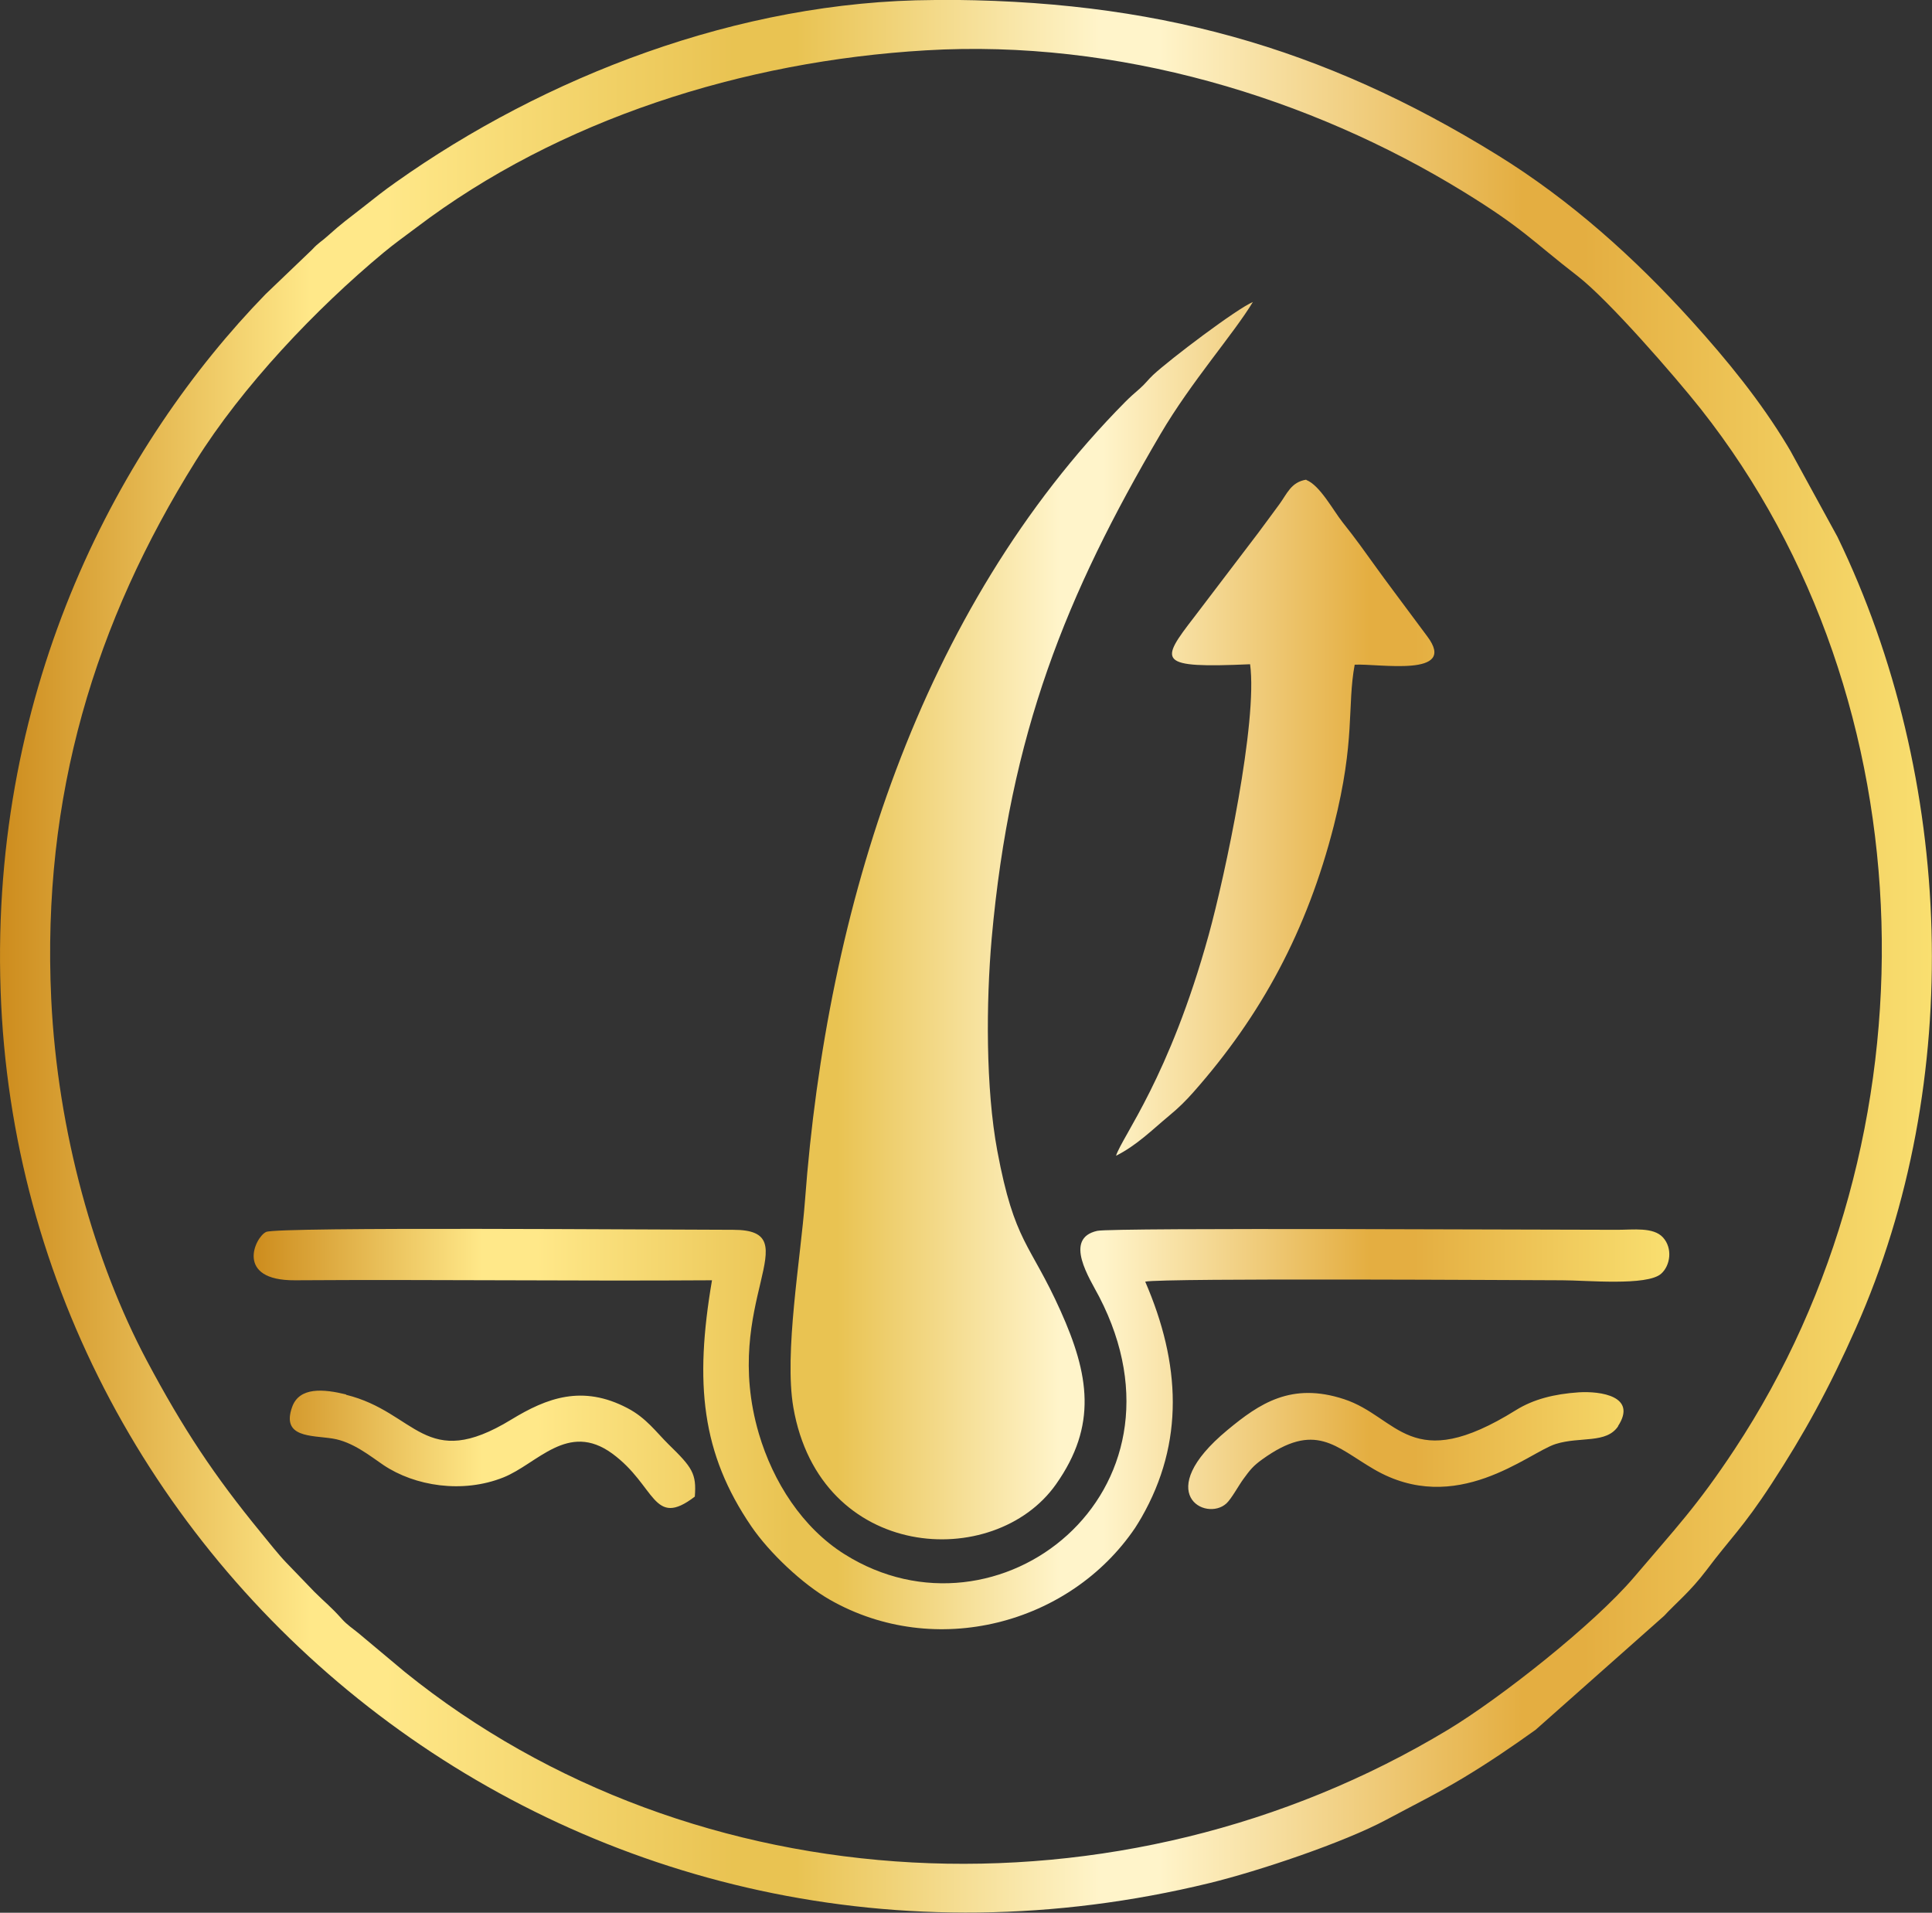 <svg xmlns:xlink="http://www.w3.org/1999/xlink" viewBox="0 0 127.1 125.81" style="shape-rendering:geometricPrecision; text-rendering:geometricPrecision; image-rendering:optimizeQuality; fill-rule:evenodd; clip-rule:evenodd" version="1.1" height="29.311mm" width="29.611mm" xml:space="preserve" xmlns="http://www.w3.org/2000/svg">
 <rect x="0" y="0" width="127.1" height="125.81" fill="#333333" stroke="none"/>
 <defs>
  <style type="text/css">
   
    .fil1 {fill:url(#id0);fill-rule:nonzero}
    .fil0 {fill:url(#id1);fill-rule:nonzero}
   
  </style>
  <linearGradient y2="63.5" x2="109.83" y1="63.5" x1="16.71" gradientUnits="userSpaceOnUse" id="id0">
   <stop style="stop-opacity:1; stop-color:#CD8C1D" offset="0"></stop>
   <stop style="stop-opacity:1; stop-color:#FFE889" offset="0.161"></stop>
   <stop style="stop-opacity:1; stop-color:#FFE889" offset="0.18"></stop>
   <stop style="stop-opacity:1; stop-color:#FFE889" offset="0.2"></stop>
   <stop style="stop-opacity:1; stop-color:#E9C352" offset="0.38"></stop>
   <stop style="stop-opacity:1; stop-color:#E9C352" offset="0.412"></stop>
   <stop style="stop-opacity:1; stop-color:#FFF4CA" offset="0.569"></stop>
   <stop style="stop-opacity:1; stop-color:#FFF4CA" offset="0.6"></stop>
   <stop style="stop-opacity:1; stop-color:#E4AE41" offset="0.788"></stop>
   <stop style="stop-opacity:1; stop-color:#E4AE41" offset="0.82"></stop>
   <stop style="stop-opacity:1; stop-color:#F9DF70" offset="1"></stop>
  </linearGradient>
  <linearGradient y2="62.9" x2="127.09" y1="62.9" x1="-0" xlink:href="#id0" gradientUnits="userSpaceOnUse" id="id1">
  </linearGradient>
 </defs>
 <g id="Layer_x0020_1">
  <path d="M3.37 65.71c-0.63,-13.38 2.89,-24.81 9.5,-35.38 3.07,-4.91 7.88,-9.99 12.37,-13.72 0.7,-0.58 1.4,-1.08 2.16,-1.65 9.35,-7.09 21.46,-10.94 33.51,-11.65 12.65,-0.75 25.28,3.1 35.37,9.3 3.94,2.42 4.52,3.24 7.51,5.55 2.03,1.57 6.38,6.57 8.1,8.74 15.2,19.25 15.75,47.94 2.23,68.42 -2.47,3.74 -3.91,5.23 -6.63,8.43 -2.63,3.09 -8.79,7.95 -12.24,10.03 -21.5,12.96 -49.56,11.57 -68.61,-3.8l-3.06 -2.56c-0.39,-0.32 -0.74,-0.54 -1.08,-0.92 -0.76,-0.85 -1.12,-1.1 -1.82,-1.8l-1.86 -1.93c-0.5,-0.52 -1.17,-1.37 -1.67,-1.98 -3.05,-3.72 -5.1,-6.8 -7.51,-11.33 -3.4,-6.41 -5.85,-14.97 -6.27,-23.75zm58.09 -65.71c-12.91,0.05 -25.69,5.09 -35.41,11.98 -0.8,0.56 -1.41,1.05 -2.26,1.72 -0.82,0.64 -1.35,1.02 -2.2,1.79 -0.46,0.42 -0.62,0.45 -1.07,0.94l-3.05 2.92c-9.51,9.78 -18.12,25.69 -17.43,45.81 1.32,38.75 38.47,68.69 79.53,58.7 3.24,-0.79 8.84,-2.67 11.62,-4.16 1.89,-1.01 3.35,-1.73 5.04,-2.74 1.73,-1.04 3.21,-2.05 4.79,-3.18l8.46 -7.5c0.72,-0.79 1.71,-1.58 2.79,-3.01 1.54,-2.06 2.4,-2.79 4.28,-5.68 2.11,-3.23 3.78,-6.26 5.54,-10.23 7.21,-16.23 6.47,-36.2 -1.21,-52.05l-3.08 -5.63c-0.08,-0.13 -0.13,-0.22 -0.2,-0.34 -1.78,-2.96 -3.97,-5.64 -6.29,-8.21 -3.77,-4.17 -8,-7.97 -12.81,-10.94 -11.48,-7.09 -22.58,-10.26 -37.04,-10.2z" class="fil0"></path>
  <path d="M82.43 19.86c-1.07,0.45 -5.44,3.75 -6.57,4.8 -0.37,0.35 -0.49,0.56 -0.89,0.91 -0.39,0.34 -0.59,0.51 -0.95,0.87 -13.53,13.68 -19.63,33.34 -21.06,52.5 -0.29,3.86 -1.38,10.05 -0.77,13.62 1.75,10.15 13.23,10.81 17.28,5.07 2.74,-3.88 2.18,-7.23 0.3,-11.41 -2.02,-4.5 -3.02,-4.43 -4.16,-10.52 -0.77,-4.12 -0.74,-9.77 -0.37,-13.98 1.21,-13.49 4.89,-22.59 11.1,-33.16 2.03,-3.46 4.82,-6.6 6.09,-8.71zm-59.66 71.86c-1.48,-0.36 -3.07,-0.51 -3.55,0.82 -0.73,2.04 1.27,1.86 2.66,2.08 1.32,0.21 2.47,1.15 3.34,1.74 2.07,1.39 5.2,1.89 7.89,0.82 2.24,-0.89 4.24,-3.71 7.17,-1.57 2.88,2.11 2.66,4.95 5.43,2.83 0.12,-1.52 -0.17,-1.92 -1.73,-3.44 -0.81,-0.8 -1.47,-1.74 -2.7,-2.38 -2.97,-1.56 -5.31,-0.67 -7.64,0.75 -5.7,3.48 -6.23,-0.49 -10.88,-1.63zm83.67 2.09c1.29,-1.97 -1.13,-2.32 -2.58,-2.23 -1.61,0.11 -2.97,0.45 -4.13,1.17 -6.95,4.33 -7.74,0.45 -11.31,-0.72 -3.47,-1.14 -5.57,0.29 -7.67,2.03 -5.01,4.15 -1.42,6.06 -0.07,4.83 0.33,-0.3 0.81,-1.19 1.12,-1.61 0.43,-0.59 0.64,-0.86 1.24,-1.29 3.5,-2.52 4.81,-0.83 7.33,0.64 5.43,3.18 10.17,-1.08 11.97,-1.65 1.62,-0.51 3.34,-0 4.12,-1.18zm-20.51 -62.26c-1,0.16 -1.26,0.93 -1.76,1.61 -0.52,0.7 -0.87,1.19 -1.38,1.87l-4.23 5.56c-2.27,2.94 -2.47,3.37 3.68,3.1 0.51,3.77 -1.65,13.9 -2.72,17.79 -2.6,9.41 -5.68,13.24 -6.1,14.54 1.37,-0.69 2.37,-1.7 3.5,-2.64 0.63,-0.52 1.09,-0.98 1.57,-1.52 4.5,-5.08 7.5,-10.66 9.26,-17.56 1.43,-5.64 0.86,-7.81 1.37,-10.58 1.54,-0.09 6.84,0.87 4.77,-1.87l-2.24 -3.01c-0.41,-0.56 -0.74,-0.99 -1.08,-1.47 -0.82,-1.14 -1.37,-1.92 -2.24,-3.01 -0.64,-0.81 -1.49,-2.43 -2.39,-2.79zm-39.09 52.66c-1.16,6.78 -0.69,11.39 2.59,16.19 1.18,1.73 3.37,3.8 5.16,4.82 6.92,3.95 15.79,1.63 20.09,-4.73 0.13,-0.19 0.28,-0.46 0.41,-0.67 2.84,-4.95 2.58,-10.14 0.25,-15.52 1.18,-0.25 25.57,-0.09 27.44,-0.09 1.56,0 5.58,0.39 6.5,-0.43 0.61,-0.54 0.77,-1.68 0.12,-2.39 -0.63,-0.69 -1.95,-0.5 -3,-0.5 -3.49,0.01 -33.2,-0.16 -34.22,0.07 -2.24,0.5 -0.49,3.14 0.13,4.33 6.67,12.88 -6.66,23.28 -16.75,16.94 -2.77,-1.74 -4.7,-4.75 -5.64,-7.94 -2.54,-8.67 3.42,-13.4 -1.69,-13.4 -4.59,-0 -29.95,-0.21 -30.72,0.14 -0.73,0.33 -2.08,3.21 1.9,3.18 9.14,-0.06 18.29,0.06 27.43,-0z" class="fil1"></path>
 </g>
</svg>
